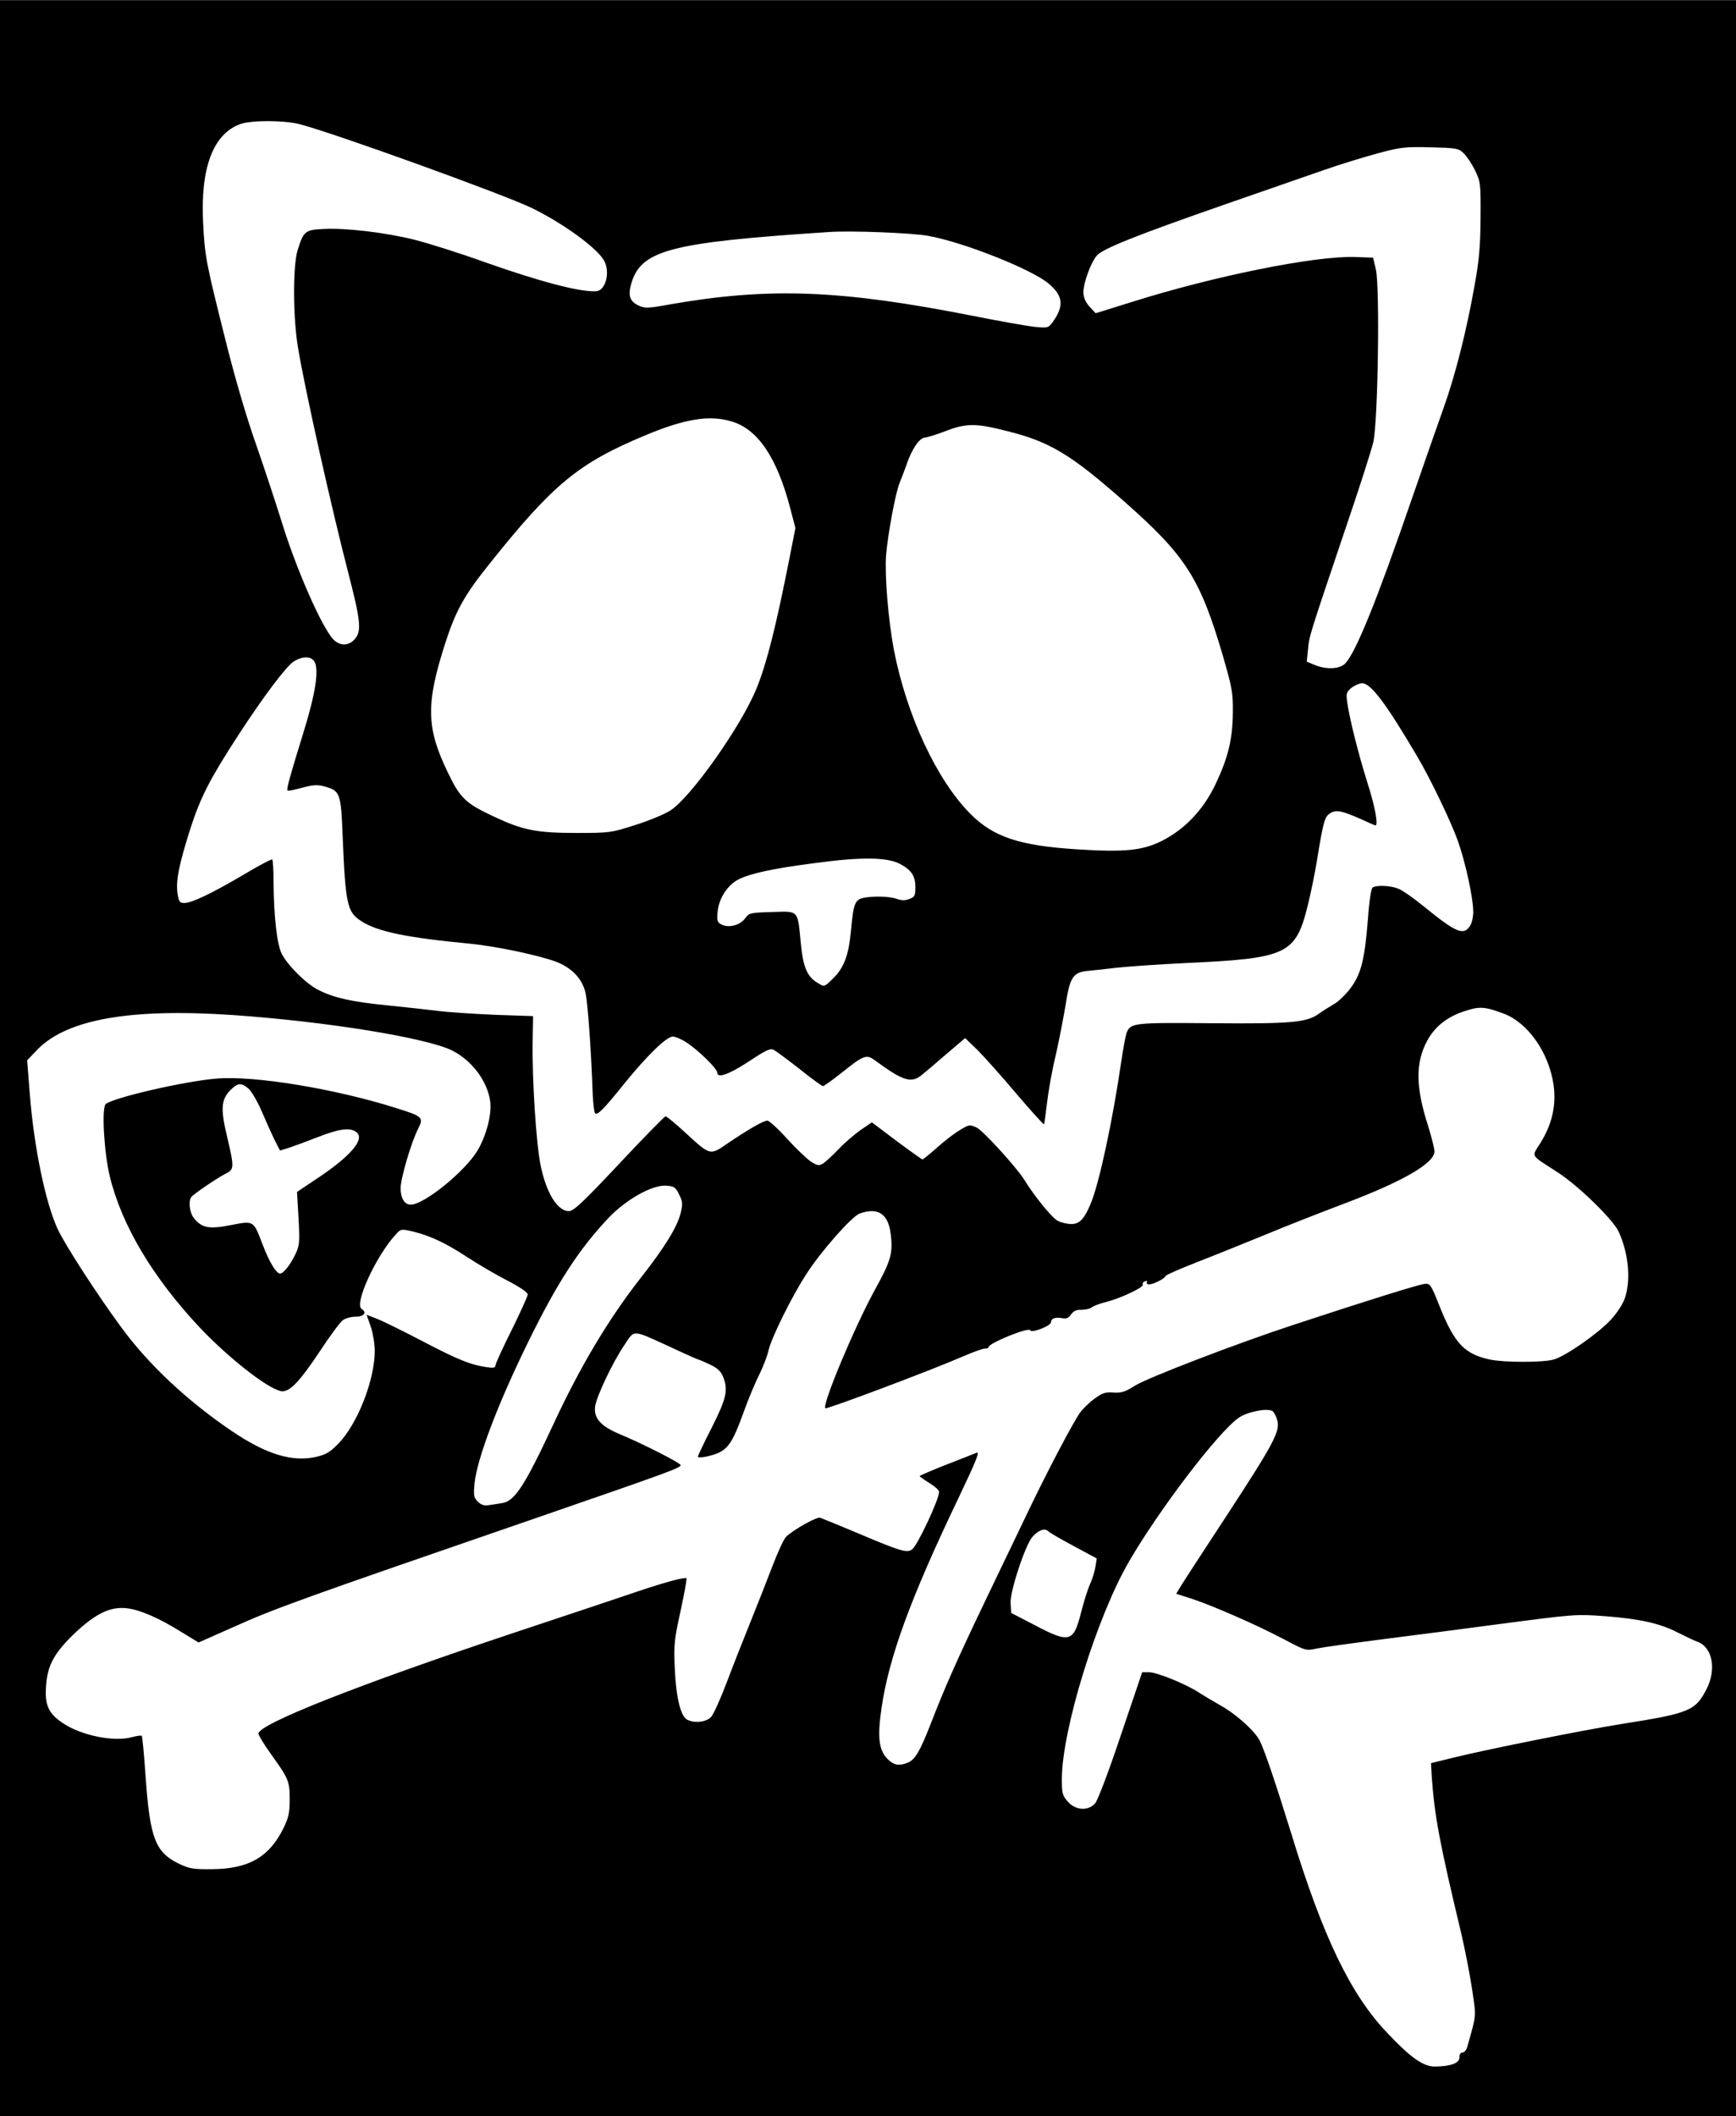 <?xml version="1.0" encoding="UTF-8" standalone="yes"?>
<svg version="1.0" xmlns="http://www.w3.org/2000/svg" width="604pt" height="736pt" viewBox="0 0 806 982" preserveAspectRatio="xMidYMid meet">
  <g transform="translate(0,982) scale(0.1,-0.1)" fill="#000000" stroke="none">
    <path d="M0 4910 l0 -4910 4030 0 4030 0 0 4910 0 4910 -4030 0 -4030 0 0
-4910z m1385 4336 c141 -34 965 -331 1089 -393 151 -75 302 -187 332 -244 28
-55 5 -138 -39 -140 -76 -4 -261 45 -516 135 -113 41 -260 87 -326 104 -137
34 -322 56 -426 50 -82 -4 -90 -11 -117 -98 -23 -73 -22 -315 2 -455 32 -193
155 -741 231 -1035 59 -227 64 -276 35 -312 -28 -36 -72 -37 -103 -4 -55 59
-175 334 -242 554 -26 83 -78 241 -116 350 -44 124 -98 307 -144 492 -89 354
-94 381 -102 537 -13 255 47 413 173 458 51 18 193 18 269 1z m5410 -136 c14
-13 38 -49 53 -79 26 -54 27 -61 26 -221 -1 -132 -6 -195 -28 -315 -37 -210
-89 -414 -142 -563 -25 -70 -93 -264 -151 -432 -160 -465 -257 -704 -306 -757
-25 -28 -89 -31 -144 -8 l-36 15 6 58 c6 62 4 56 171 551 65 190 124 374 132
410 22 93 31 721 12 801 l-13 55 -85 3 c-184 6 -653 -88 -1039 -210 l-164 -51
-29 31 c-19 22 -28 43 -28 67 0 41 33 134 61 168 24 32 180 94 599 240 173 60
378 131 455 158 77 27 192 62 255 79 104 28 127 30 242 27 118 -3 129 -4 153
-27z m-2485 -384 c163 -29 480 -155 558 -221 68 -57 73 -103 21 -177 -22 -30
-23 -30 -87 -24 -36 4 -165 27 -286 51 -613 121 -945 133 -1400 54 -110 -20
-122 -20 -152 -6 -39 19 -48 44 -35 95 44 162 174 197 921 246 102 7 384 -4
460 -18z m-914 -861 c123 -36 212 -168 274 -407 l23 -88 -27 -137 c-63 -320
-106 -490 -153 -606 -70 -174 -306 -508 -401 -568 -26 -17 -99 -47 -162 -67
-113 -36 -118 -37 -275 -37 -183 0 -248 13 -380 75 -133 62 -158 86 -214 202
-102 209 -105 320 -14 603 49 152 89 224 208 372 294 368 411 464 720 593 184
77 299 96 401 65z m1280 -45 c198 -49 297 -109 544 -327 286 -252 352 -356
458 -717 42 -146 47 -170 46 -261 -1 -125 -22 -211 -81 -335 -57 -119 -143
-209 -251 -263 -89 -44 -172 -52 -392 -38 -267 17 -388 57 -495 165 -156 157
-296 457 -355 762 -26 139 -43 344 -36 439 9 102 44 290 63 335 8 19 23 59 33
87 23 69 60 123 85 123 11 1 54 14 95 30 96 37 142 37 286 0z m-3215 -1072
c20 -38 4 -145 -51 -323 -64 -207 -81 -268 -75 -273 2 -3 33 3 68 13 50 13 71
15 103 6 73 -20 77 -29 85 -234 13 -314 21 -349 86 -391 75 -49 211 -77 506
-105 120 -12 312 -52 397 -83 75 -28 125 -81 139 -148 10 -46 26 -266 33 -472
2 -42 7 -80 11 -84 10 -11 40 19 130 131 110 136 201 225 231 225 12 0 42 -13
66 -29 55 -37 140 -120 140 -138 0 -28 52 -10 146 51 81 54 101 63 117 54 11
-6 65 -46 120 -89 55 -44 103 -79 108 -79 4 0 42 27 84 60 106 85 118 89 158
59 129 -95 169 -108 218 -66 15 12 66 55 113 96 l87 74 56 -54 c30 -30 111
-120 180 -202 69 -81 128 -146 130 -144 2 3 8 47 14 98 6 52 23 151 40 220 16
70 36 175 46 233 19 127 34 153 96 160 23 2 85 9 137 15 52 6 196 16 320 22
479 22 516 39 573 273 14 56 32 146 41 201 30 183 36 205 61 221 27 18 54 13
144 -27 35 -16 65 -29 67 -29 14 0 -2 89 -37 197 -42 134 -83 296 -94 374 -6
42 -4 48 20 68 15 11 37 21 49 21 40 0 110 -92 256 -340 61 -103 158 -305 189
-393 36 -102 71 -265 71 -329 0 -24 -7 -54 -16 -66 -30 -44 -65 -29 -216 94
-45 37 -97 73 -115 80 -35 15 -101 18 -120 6 -7 -5 -16 -61 -22 -147 -15 -189
-32 -256 -82 -322 -22 -29 -56 -62 -77 -73 -20 -12 -51 -31 -69 -44 -56 -41
-130 -47 -498 -44 -364 3 -376 2 -395 -46 -4 -13 -16 -74 -25 -137 -39 -268
-102 -562 -141 -654 -30 -72 -52 -95 -90 -95 -19 0 -48 7 -63 15 -26 13 -108
113 -155 190 -38 60 -191 228 -222 243 -31 14 -35 14 -76 -11 -24 -14 -72 -50
-106 -81 -35 -31 -66 -56 -69 -56 -3 0 -58 39 -121 86 l-114 86 -53 -36 c-28
-20 -74 -59 -100 -87 -26 -27 -58 -57 -71 -66 -22 -14 -26 -13 -58 6 -18 12
-68 59 -111 106 -42 47 -84 85 -92 85 -18 0 -86 -39 -181 -103 -87 -60 -82
-61 -200 47 -45 42 -87 76 -92 76 -4 0 -102 -99 -215 -220 -171 -182 -212
-220 -234 -220 -53 0 -105 85 -131 212 -21 103 -40 401 -37 578 l2 115 -176 6
c-96 4 -215 12 -265 18 -49 6 -155 18 -236 26 -164 16 -248 35 -319 71 -57 28
-143 114 -171 168 -22 44 -37 173 -38 337 0 53 -3 98 -6 101 -3 3 -62 -28
-132 -70 -146 -86 -241 -132 -276 -132 -22 0 -26 6 -32 45 -8 59 7 135 61 304
47 144 89 226 222 431 118 181 223 320 257 341 42 26 82 25 97 -3z m2716 -936
c54 -28 73 -56 73 -109 0 -38 -3 -45 -27 -54 -20 -8 -37 -8 -59 0 -34 12 -105
14 -154 5 -41 -9 -47 -25 -59 -151 -11 -118 -32 -174 -86 -226 -38 -37 -38
-37 -67 -19 -50 29 -69 72 -80 185 -15 157 -8 149 -134 145 -102 -3 -106 -4
-125 -30 -24 -32 -76 -45 -109 -28 -20 10 -22 18 -18 61 6 61 46 122 96 148
55 28 161 51 354 76 214 29 335 28 395 -3z m2803 -695 c114 -42 211 -181 233
-331 13 -93 -6 -181 -60 -268 -43 -70 -53 -52 82 -140 95 -62 254 -217 280
-273 46 -100 58 -224 29 -309 -9 -27 -37 -70 -66 -101 -58 -63 -210 -169 -265
-184 -50 -14 -228 -14 -295 0 -118 25 -165 74 -234 247 -41 103 -44 107 -71
104 -27 -3 -259 -75 -608 -190 -262 -86 -679 -246 -737 -283 -44 -28 -60 -33
-98 -31 -37 3 -52 -2 -86 -27 -23 -16 -53 -45 -67 -63 -32 -42 -161 -288 -256
-488 -41 -85 -127 -265 -192 -400 -125 -261 -183 -392 -248 -560 -50 -128 -73
-167 -107 -180 -41 -16 -64 -12 -94 18 -40 41 -47 101 -27 237 34 234 135 510
356 971 85 179 102 220 84 212 -5 -2 -65 -26 -135 -53 -71 -28 -128 -52 -128
-55 1 -3 21 -17 45 -32 25 -15 45 -33 45 -41 0 -35 -98 -244 -124 -266 -23
-19 -52 -11 -241 69 -93 39 -178 74 -187 77 -16 5 -120 -53 -158 -88 -10 -9
-39 -72 -65 -140 -26 -68 -72 -185 -102 -259 -30 -74 -79 -198 -108 -275 -29
-77 -62 -150 -73 -162 -22 -25 -78 -31 -112 -13 -30 16 -51 103 -57 236 -5
112 -3 133 27 269 17 80 30 149 27 151 -7 7 -109 -21 -244 -67 -65 -22 -318
-107 -563 -188 -717 -239 -1180 -422 -1180 -466 0 -7 25 -49 56 -92 84 -117
89 -128 89 -213 0 -63 -5 -85 -29 -134 -66 -134 -162 -189 -331 -190 -90 -1
-106 2 -158 27 -106 53 -131 118 -151 403 -7 102 -15 187 -18 189 -2 2 -22 0
-44 -6 -83 -24 -236 7 -321 64 -68 45 -86 84 -79 174 6 95 38 153 134 245 96
90 163 123 239 115 61 -6 153 -46 261 -114 l74 -45 156 69 c200 90 309 129
1412 509 614 212 670 232 670 245 0 10 -175 99 -283 144 -88 37 -121 74 -114
128 7 48 81 205 137 287 48 71 31 72 213 -11 70 -33 130 -59 132 -59 3 0 26
-10 51 -22 33 -15 50 -31 60 -54 26 -63 18 -101 -51 -238 -36 -70 -65 -132
-65 -136 0 -4 18 -4 41 1 95 22 113 44 175 215 18 51 49 124 67 161 19 37 40
91 46 120 15 60 107 246 173 348 68 107 214 272 250 284 84 30 132 -2 143 -93
12 -91 2 -126 -74 -263 -95 -174 -245 -532 -229 -548 6 -6 488 175 640 241 46
20 91 36 101 36 9 -1 17 3 17 7 0 18 187 94 193 78 5 -15 97 20 97 38 0 17 20
24 52 18 19 -4 30 1 41 18 12 16 25 22 49 21 18 0 40 5 48 12 8 6 38 18 65 24
67 17 178 69 171 81 -3 5 1 12 10 15 8 3 12 2 9 -4 -3 -6 1 -10 10 -10 20 0
72 26 77 39 1 5 73 36 158 69 85 33 225 90 311 125 86 36 247 99 358 141 273
103 421 188 421 243 0 14 -14 68 -30 120 -58 180 -59 292 -3 395 35 65 95 112
176 137 67 22 91 20 177 -12z m-5900 -7 c436 -30 902 -106 1020 -165 92 -47
163 -142 176 -236 8 -59 -18 -159 -59 -228 -58 -97 -248 -251 -310 -251 -29 0
-47 30 -47 76 0 46 49 213 82 278 26 50 20 56 -102 94 -284 90 -660 152 -835
137 -148 -12 -477 -88 -514 -118 -20 -17 -8 -226 19 -337 56 -228 200 -469
419 -702 130 -137 307 -277 373 -293 39 -10 87 40 184 186 46 70 94 135 106
143 12 9 39 16 60 16 38 0 53 20 27 36 -36 22 66 245 158 345 24 27 25 27 81
14 79 -19 153 -54 252 -119 47 -31 129 -79 183 -107 60 -31 97 -56 97 -66 0
-8 -34 -83 -75 -166 -41 -82 -75 -156 -75 -164 0 -10 -10 -12 -42 -7 -74 11
-129 33 -294 119 -88 46 -183 93 -211 104 l-51 20 19 -54 c10 -30 19 -81 19
-113 0 -135 -80 -340 -169 -431 -39 -40 -57 -51 -105 -62 -111 -24 -230 12
-391 121 -205 139 -387 309 -513 482 -114 155 -259 380 -294 454 -57 123 -111
383 -130 632 l-12 152 49 51 c138 140 432 191 905 159z m72 -340 c14 -11 42
-58 63 -107 21 -48 48 -109 61 -135 l24 -47 42 13 c24 8 84 30 135 50 97 38
148 45 177 23 42 -31 -22 -108 -172 -209 l-103 -69 7 -122 c6 -112 5 -126 -15
-168 -23 -48 -55 -89 -71 -89 -17 0 -50 54 -80 133 -44 115 -40 113 -149 92
-101 -20 -135 -13 -171 33 -20 25 -26 78 -12 97 10 14 119 88 160 109 40 20
40 28 6 173 -31 129 -27 171 16 215 34 33 49 35 82 8z m2001 -493 c17 -33 17
-44 7 -87 -15 -62 -75 -160 -183 -297 -150 -191 -284 -415 -408 -683 -132
-283 -179 -356 -237 -365 -20 -3 -49 -8 -65 -10 -19 -3 -34 2 -49 17 -18 18
-20 28 -15 82 11 116 109 373 249 658 134 274 236 431 372 575 82 87 205 156
270 151 36 -3 43 -7 59 -41z m2755 -1005 c7 -5 17 -24 22 -42 15 -51 -17 -110
-236 -445 -105 -160 -200 -306 -212 -326 l-21 -35 72 -23 c97 -32 299 -120
426 -187 104 -55 104 -55 155 -44 28 6 173 26 321 45 149 19 374 48 500 65
380 50 381 50 517 40 159 -12 255 -33 338 -76 36 -18 77 -38 92 -43 70 -26 88
-130 40 -222 -51 -98 -80 -110 -392 -159 -166 -26 -636 -120 -780 -156 l-106
-26 3 -57 c13 -187 35 -306 138 -736 19 -82 42 -202 51 -265 18 -123 19 -107
-24 -260 -4 -14 -14 -25 -22 -25 -9 0 -15 -9 -14 -23 1 -26 -43 -42 -115 -42
-53 0 -112 41 -221 157 -170 178 -299 447 -445 925 -69 223 -122 381 -146 430
-23 45 -109 123 -181 163 -30 17 -74 43 -99 59 -60 40 -197 96 -235 96 l-31 0
-99 -292 c-54 -162 -107 -302 -119 -316 -32 -37 -91 -34 -127 7 -25 28 -28 39
-28 104 0 228 161 751 312 1011 140 241 412 598 508 666 41 29 133 47 158 32z
m-922 -627 l106 -57 -6 -38 c-3 -20 -14 -57 -25 -81 -11 -24 -29 -82 -41 -129
-36 -142 -53 -147 -215 -62 l-110 57 -3 45 c-4 52 68 271 102 309 28 31 57 41
73 25 7 -7 61 -38 119 -69z"/>
  </g>
</svg>
